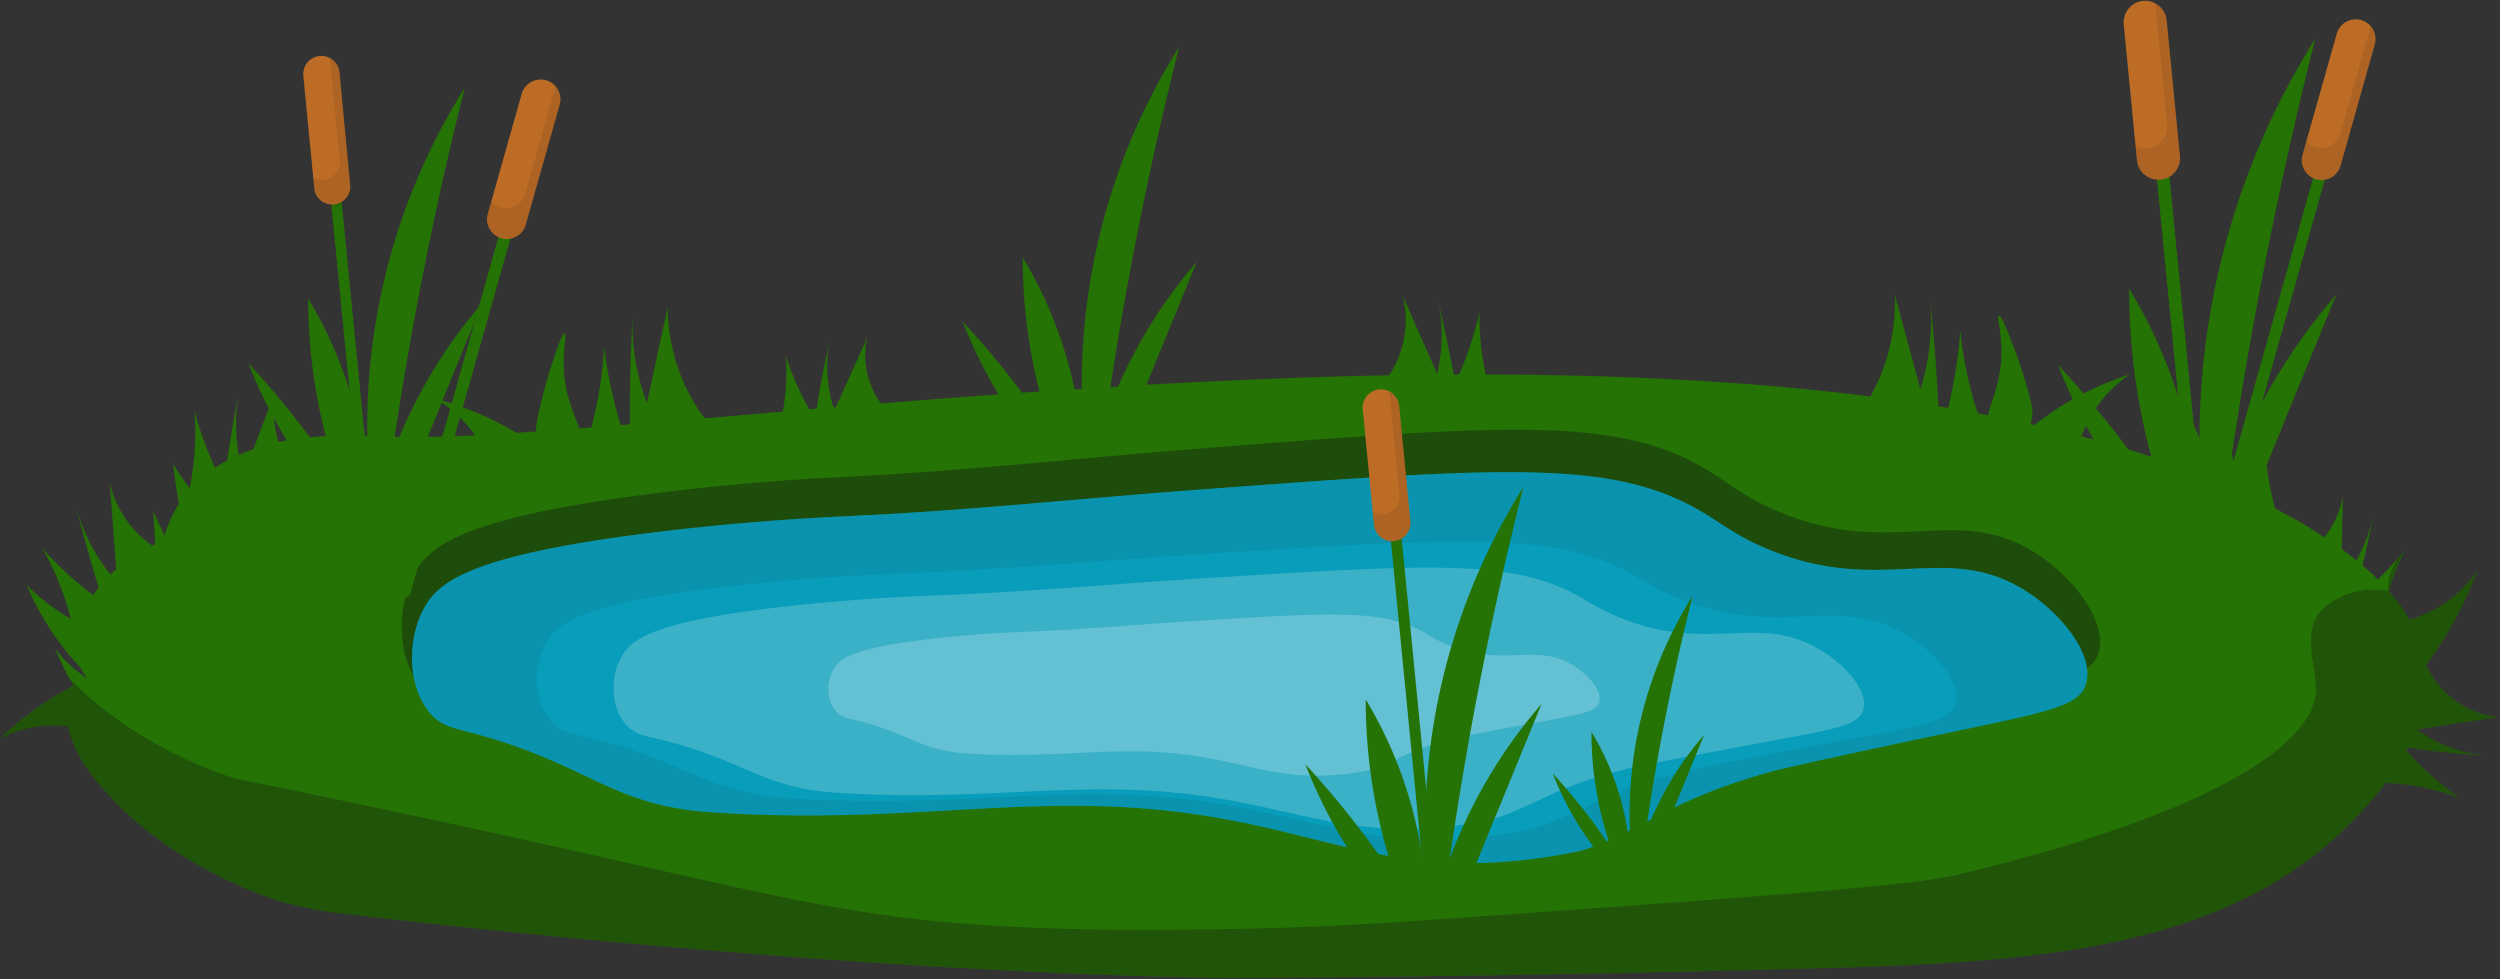 <?xml version="1.0" encoding="UTF-8"?>
<!DOCTYPE svg PUBLIC '-//W3C//DTD SVG 1.0//EN'
          'http://www.w3.org/TR/2001/REC-SVG-20010904/DTD/svg10.dtd'>
<svg height="190.9" preserveAspectRatio="xMidYMid meet" version="1.0" viewBox="6.3 154.6 487.5 190.9" width="487.5" xmlns="http://www.w3.org/2000/svg" xmlns:xlink="http://www.w3.org/1999/xlink" zoomAndPan="magnify"
><rect x="6.3" y="154.6" width="487.5" height="190.9" fill="#333333" stroke="none"/><g data-name="Layer 9"
  ><g id="change1_1"
    ><path d="M491.45,302a27.33,27.33,0,0,1-13.85-5.16l16.14-2.47c-5.93-.23-11.62-4.27-14.39-10.1a71.35,71.35,0,0,0,10-18.4,23.75,23.75,0,0,1-13.2,9.57,35.23,35.23,0,0,0-4.06-5.57,51.21,51.21,0,0,1,3.13-8,59.34,59.34,0,0,1-5.23,5.72c-.9-.89-1.88-1.8-3-2.73.78-3.29,1.51-6.59,2.15-9.92a31.44,31.44,0,0,1-3.35,8.92c-.89-.73-1.84-1.46-2.86-2.21q.12-5.14.23-10.29a18.07,18.07,0,0,1-3.59,8,106.71,106.71,0,0,0-9.6-5.6,54.14,54.14,0,0,1-1.67-8.5L461.9,212a115.57,115.57,0,0,0-20,32.88c-.12-.6-.24-1.21-.37-1.81q6.17-40.83,16.25-80.93A147,147,0,0,0,435.19,240q-1.12-2.53-2.24-5.07a18.92,18.92,0,0,1,.53,6.23,97.85,97.85,0,0,0-12-30.31,124.94,124.94,0,0,0,4.32,32.81c-1.48-.49-3-1-4.49-1.43q-3-4.1-6.31-8a24.56,24.56,0,0,1,6.6-6.61,57.13,57.13,0,0,0-9,3.72c-1.62-1.9-3.27-3.77-5-5.6.89,2.27,1.86,4.51,2.89,6.72a60.88,60.88,0,0,0-7.48,5l-.74-.16a10.07,10.07,0,0,0,.35-2.14c0-.63,0-1.61-1.42-6.3-.66-2.17-1.21-4-2.21-6.54-1.17-3.06-2.44-6.33-2.94-6.18s.86,3.88.44,9.07c-.4,4.94-2.21,8.44-2.52,10.37l-2-.38A74.49,74.49,0,0,1,388.56,219a92,92,0,0,1-2.37,15.14l-1.92-.32q-.47-10.42-1.62-20.77a43.52,43.52,0,0,1-1.88,17.41l-5-18.47a37.46,37.46,0,0,1-1.16,11A35.43,35.43,0,0,1,371,231.9c-23.74-3-49.22-4.22-75-4.27a53.93,53.93,0,0,1-1.19-12.23,66.83,66.83,0,0,1-4,12.24h-1c-1.88-9.24-3.07-14.57-3.21-15.24a33.53,33.53,0,0,1-.06,15.08l-6.72-15.23a19.53,19.53,0,0,1-2.64,15.53c-15.94.29-31.82,1-47.31,1.84l9.81-24A97.3,97.3,0,0,0,224.3,230l-1.47.09q5.13-33.48,13.42-66.38a123.71,123.71,0,0,0-19,66.73l-1.41.09a82.28,82.28,0,0,0-10.11-25.72A105,105,0,0,0,209,230.94l-3.41.24A174.36,174.36,0,0,0,194,217.28a95.21,95.21,0,0,0,7,14.23c-7.82.56-15.47,1.16-22.9,1.76a15.68,15.68,0,0,1-2.66-12.88L169.27,234l-.46,0a26.24,26.24,0,0,1-.64-13.22q-1.56,6.7-2.63,13.49l-1.44.13A55.49,55.49,0,0,1,159.53,224a42.06,42.06,0,0,1-.59,10.86l-15.22,1.31a35.2,35.2,0,0,1-5.49-10.7,37.54,37.54,0,0,1-1.73-11l-4.05,18.69a43.68,43.68,0,0,1-2.77-17.29q-.63,10.7-.55,21.48l-1.8.15a92.9,92.9,0,0,1-3.24-15.38,74.23,74.23,0,0,1-2.5,15.83l-2.33.18c-.66-2-2.25-5.14-2.82-9.44-.68-5.16.51-8.94,0-9.07s-1.6,3.2-2.63,6.31c-.86,2.62-1.32,4.45-1.87,6.64-1.07,4.3-1.15,5.51-1.11,6.17L107,239a59.1,59.1,0,0,0-14.44-6.26l7.81-19.09A97.1,97.1,0,0,0,84.2,239.77l-.94,0q5.19-34.33,13.67-68.06a123.74,123.74,0,0,0-19,67.82l-1.23,0a82.13,82.13,0,0,0-10.29-26.69,104.94,104.94,0,0,0,3.41,26.8c-1,.06-2,.14-3.1.25q-3.24-4.36-6.74-8.53c0-.24.08-.48.13-.72l-.23.6q-2.52-3-5.17-5.87a94.49,94.49,0,0,0,4,8.89l-3,7.95c-1,.32-1.91.69-2.85,1.1a35.45,35.45,0,0,1,0-12.2c-.86,4.39-1.6,8.82-2.23,13.26a27.43,27.43,0,0,0-2.39,1.43,72.47,72.47,0,0,1-4-11,58.05,58.05,0,0,1-.93,15A38.85,38.85,0,0,1,40.05,245c.29,2.63.68,5.24,1.14,7.84l0,0a25.27,25.27,0,0,0-2.81,6.2l-2.19-4.74q.18,3.21.38,6.42L36,261a20.57,20.57,0,0,1-8.29-12.21q.62,8.42,1.24,16.84c-.37.32-.74.65-1.1,1a35.9,35.9,0,0,1-6.77-13.4q2,8,4.46,15.94-.55.71-1.08,1.47a67.55,67.55,0,0,1-9.88-9.13,59.79,59.79,0,0,1,5.55,13.78,42.07,42.07,0,0,1-8.63-6.6,55.1,55.1,0,0,0,6.78,11.72A45.91,45.91,0,0,0,22,284.8a10.88,10.88,0,0,0,1.35,2.1A24.54,24.54,0,0,1,17,281a73.51,73.51,0,0,0,3.62,7.34,61.78,61.78,0,0,0-14.32,10.3,21.87,21.87,0,0,1,13.25-2.35c.14.6.31,1.2.51,1.82A25,25,0,0,0,23.65,305c14,18.79,37.46,25.39,37.46,25.39A73.07,73.07,0,0,0,72,332.62c105,12.32,171.69,12.63,171.69,12.63s40.14.18,112.16-1.7c45.83-1.19,85.52-2.85,110.91-30.67,1.27-1.39,3-3.3,4.73-5.61a43.14,43.14,0,0,1,14.49,3A62.4,62.4,0,0,1,475.54,301l.33-.62C481,301.14,486.24,301.66,491.45,302ZM60.59,240.8a21.35,21.35,0,0,1-.85-4.63q1.18,2.19,2.49,4.3C61.68,240.57,61.14,240.68,60.59,240.8Zm29.12-1,2.74-6.69a25.41,25.41,0,0,1,6.49,6.39Q93.95,239.72,89.71,239.78Zm323.37-2.15c.48.9,1,1.79,1.49,2.68-.8-.22-1.58-.45-2.39-.66C412.45,239,412.76,238.29,413.08,237.63Z" fill="#257205"
    /></g
    ><g id="change1_2"
    ><path d="M286.62,212.41a.13.13,0,0,1,0-.06S286.6,212.33,286.62,212.41Z" fill="#257205"
    /></g
    ><g fill="#161514" id="change2_1" opacity=".32"
    ><path d="M473.22,264.78a7.24,7.24,0,0,0-.48.83,8,8,0,0,0-.69,4.21,53.34,53.34,0,0,1,2.4-6.41c.24-.53.48-1.05.73-1.55a9,9,0,0,0-1,1.22A9.66,9.66,0,0,0,473.22,264.78Z"
      /><path d="M491.45,302a27.37,27.37,0,0,1-13.84-5.17l16.14-2.46c-5.94-.24-11.62-4.27-14.4-10.11a71.16,71.16,0,0,0,10-18.39,23.81,23.81,0,0,1-13.2,9.57,33,33,0,0,0-2.28-3.39l-1.78-2.18a14.27,14.27,0,0,0-3.4-.28,14.8,14.8,0,0,0-9.68,4c-3.89,4.19-1.07,11.18-1.09,15.32-.05,13.05-28.61,26.51-70.23,36.33-8.86,2.1-38.38,4.21-97.06,8.36-13.9,1-28.11,1.95-47.33,2.21-9.8.13-26.93.37-44.61-.78-35.41-2.31-49.47-8.63-135.53-26.37l-10.88-2.23s-18.6-5.22-32.53-19.61c.28.53.57,1.05.86,1.57a62.29,62.29,0,0,0-14.32,10.3,21.86,21.86,0,0,1,13.25-2.34c.15.59.31,1.2.51,1.82A24.83,24.83,0,0,0,23.65,305c14,18.8,37.46,25.39,37.46,25.39A74,74,0,0,0,72,332.62c105,12.31,171.69,12.62,171.69,12.62s40.14.19,112.16-1.69c45.84-1.2,85.52-2.85,110.91-30.68,1.27-1.39,3-3.29,4.74-5.6a42.65,42.65,0,0,1,14.48,3A62.8,62.8,0,0,1,475.54,301l.33-.62C481,301.13,486.24,301.65,491.45,302Z"
    /></g
    ><g id="change2_2"
    ><path d="M402.43,261.94c-15.05-8.95-27.58,1.5-49.08-7.48-5.82-2.43-8.59-4.63-12.3-7.06-18-11.83-38.72-10.2-101.23-5.29-22.84,1.79-45.64,4.35-68.53,5.48-3.18.16-17.81.75-37.06,3.18C96.72,255.49,90.05,261,87.11,266.45c-3.67,6.85-3.34,17.14,1.62,22.37,2.27,2.4,4.27,2.42,10.43,4.26,20.24,6.07,25.08,13.86,43.57,15.43.38,0,.8.07,1.78.13,38.48,2.49,62-4.33,93.13,0,25.54,3.51,39,12.13,63.87,9.87a107.56,107.56,0,0,0,14.18-2.22c12.57-4.15,16.44-10.17,37.73-16.37,2-.6,13.29-3.24,35.9-8.22,18.9-4.17,24.71-5.34,26.16-9.71C417.46,276,410.47,266.73,402.43,261.94Z" fill="#161514" opacity=".4"
    /></g
    ><g id="change3_1"
    ><path d="M135.53,258.22c19-2.28,33.42-2.82,36.57-3,22.57-1,45.05-3.44,67.59-5.11,61.65-4.57,82.08-6.09,99.86,5.14,3.66,2.31,6.4,4.4,12.14,6.7,21.21,8.54,33.56-1.35,48.42,7.16,7.94,4.54,14.84,13.32,12.9,19-1.43,4.15-7.15,5.25-25.79,9.17-22.3,4.69-33.39,7.18-35.4,7.74-21,5.85-24.81,11.55-37.2,15.47a111.78,111.78,0,0,1-14,2.08c-24.56,2.11-37.82-6.07-63-9.44-30.73-4.1-53.91,2.34-91.86-.08l-1.77-.12c-18.23-1.52-23-8.9-43-14.68-6.08-1.75-8-1.77-10.3-4-4.89-5-5.23-14.71-1.62-21.2C92,267.84,98.54,262.64,135.53,258.22Z" fill="#06bee1"
    /></g
    ><g id="change2_3"
    ><path d="M135.53,258.22c19-2.28,33.42-2.82,36.57-3,22.57-1,45.05-3.44,67.59-5.11,61.65-4.57,82.08-6.09,99.86,5.14,3.66,2.31,6.4,4.4,12.14,6.7,21.21,8.54,33.56-1.35,48.42,7.16,7.94,4.54,14.84,13.32,12.9,19-1.43,4.15-7.15,5.25-25.79,9.17-22.3,4.69-33.39,7.18-35.4,7.74-21,5.85-24.81,11.55-37.2,15.47a111.78,111.78,0,0,1-14,2.08c-24.56,2.11-37.82-6.07-63-9.44-30.73-4.1-53.91,2.34-91.86-.08l-1.77-.12c-18.23-1.52-23-8.9-43-14.68-6.08-1.75-8-1.77-10.3-4-4.89-5-5.23-14.71-1.62-21.2C92,267.84,98.54,262.64,135.53,258.22Z" fill="#161514" opacity=".25"
    /></g
    ><g id="change3_2"
    ><path d="M152.31,268.52c16.08-1.68,28.3-2,31-2.15,19.13-.73,38.16-2.49,57.25-3.7,52.21-3.31,69.51-4.41,84.61,4.2a56.4,56.4,0,0,0,10.3,5.14c18,6.56,28.43-.94,41.05,5.58,6.73,3.48,12.6,10.19,11,14.49-1.2,3.15-6,4-21.82,6.91-18.87,3.51-28.27,5.37-30,5.8-17.76,4.4-21,8.72-31.47,11.67A101.72,101.72,0,0,1,292.35,318c-20.8,1.54-32.05-4.73-53.41-7.36-26-3.22-45.66,1.62-77.82-.32l-1.49-.1c-15.45-1.21-19.53-6.85-36.46-11.3-5.15-1.36-6.82-1.37-8.74-3.11C110.27,292,110,284.6,113,279.67,115.43,275.73,121,271.79,152.31,268.52Z" fill="#06bee1" opacity=".25"
    /></g
    ><g id="change4_1"
    ><path d="M162.35,272.56c14.17-1.47,24.94-1.79,27.28-1.88,16.85-.65,33.63-2.19,50.44-3.25,46-2.89,61.26-3.86,74.56,3.7a49.94,49.94,0,0,0,9.08,4.51c15.86,5.77,25.05-.82,36.17,4.91,5.93,3.06,11.11,8.95,9.67,12.72-1.05,2.77-5.32,3.49-19.23,6.07-16.63,3.08-24.91,4.72-26.4,5.09-15.66,3.86-18.49,7.66-27.73,10.25A94.55,94.55,0,0,1,285.76,316c-18.33,1.34-28.25-4.16-47.07-6.48-22.95-2.82-40.23,1.42-68.57-.29l-1.32-.08c-13.61-1.07-17.2-6-32.13-9.93-4.54-1.19-6-1.2-7.69-2.73-3.67-3.33-3.95-9.86-1.27-14.19C129.85,278.89,134.75,275.43,162.35,272.56Z" fill="#fff" opacity=".21"
    /></g
    ><g id="change4_2"
    ><path d="M190.23,278.93c8.74-.91,15.39-1.11,16.83-1.17,10.4-.39,20.75-1.34,31.13-2,28.39-1.78,37.79-2.38,46,2.28a30.56,30.56,0,0,0,5.6,2.79c9.79,3.56,15.46-.51,22.32,3,3.66,1.88,6.86,5.52,6,7.85-.65,1.71-3.28,2.15-11.87,3.74-10.26,1.9-15.36,2.91-16.29,3.14-9.66,2.38-11.4,4.73-17.11,6.32a55.24,55.24,0,0,1-6.43.84c-11.31.83-17.43-2.56-29-4-14.16-1.74-24.82.88-42.31-.18l-.81-.05c-8.4-.66-10.62-3.71-19.83-6.13-2.8-.73-3.71-.74-4.74-1.68-2.27-2.06-2.44-6.08-.78-8.76C170.18,282.83,173.2,280.7,190.23,278.93Z" fill="#fff" opacity=".21"
    /></g
    ><g id="change1_3"
    ><path d="M425.79,178.22l6.79,69.34,1.92,19.64c.16,1.58,2.66,1.6,2.5,0l-6.79-69.34-1.92-19.64c-.15-1.58-2.66-1.6-2.5,0Z" fill="#257205"
    /></g
    ><g id="change5_1"
    ><path d="M424.21,154.77a4.22,4.22,0,0,0-3.78,4.59L423,185.85a4.21,4.21,0,0,0,8.38-.82l-2.58-26.48A4.22,4.22,0,0,0,424.21,154.77Z" fill="#bc6c25"
    /></g
    ><g id="change2_4"
    ><path d="M428.78,158.55a4.2,4.2,0,0,0-2.2-3.3l2.3,23.65a4.19,4.19,0,0,1-6.17,4.11l.27,2.84a4.21,4.21,0,0,0,8.38-.82Z" fill="#161514" opacity=".09"
    /></g
    ><g id="change1_4"
    ><path d="M460.22,179.16l-17.33,61.51L438,258a1.14,1.14,0,0,0,2.2.61l17.34-61.51,4.87-17.29a1.15,1.15,0,0,0-2.21-.61Z" fill="#257205"
    /></g
    ><g id="change5_2"
    ><path d="M466.72,158.51a3.85,3.85,0,0,0-4.75,2.66l-6.63,23.45a3.86,3.86,0,1,0,7.42,2.1l6.62-23.46A3.86,3.86,0,0,0,466.72,158.51Z" fill="#bc6c25"
    /></g
    ><g id="change2_5"
    ><path d="M469.37,163.26a3.86,3.86,0,0,0-.79-3.55l-5.91,20.94a3.87,3.87,0,0,1-4.76,2.66A3.75,3.75,0,0,1,456,182.1l-.71,2.51a3.86,3.86,0,1,0,7.42,2.1Z" fill="#161514" opacity=".09"
    /></g
    ><g id="change1_5"
    ><path d="M316.64,297.32A68.06,68.06,0,0,0,320.48,320a113.91,113.91,0,0,0-11.39-14.57,60.69,60.69,0,0,0,9.63,16.47l3.24.4-.84-1.31,2.95-1A53.07,53.07,0,0,0,316.64,297.32Z" fill="#257205"
    /></g
    ><g id="change1_6"
    ><path d="M338.6,297.9a62.73,62.73,0,0,0-11.44,19.33,461,461,0,0,1,9.21-46.44,79.78,79.78,0,0,0-11.92,50.27l2.34-1.33c0-.16,0-.33.07-.49l3.16-.37Z" fill="#257205"
    /></g
    ><g id="change1_7"
    ><path d="M70,185.27l5.71,58.33,1.62,16.62c.13,1.34,2.24,1.35,2.11,0L73.7,201.9l-1.63-16.63c-.13-1.33-2.24-1.35-2.1,0Z" fill="#257205"
    /></g
    ><g id="change5_3"
    ><path d="M68.63,165.52a3.54,3.54,0,0,0-3.18,3.87l2.17,22.31a3.54,3.54,0,0,0,7-.69L72.5,168.7A3.54,3.54,0,0,0,68.63,165.52Z" fill="#bc6c25"
    /></g
    ><g id="change2_6"
    ><path d="M72.49,168.7a3.56,3.56,0,0,0-1.86-2.78l1.94,19.93a3.57,3.57,0,0,1-3.19,3.87,3.53,3.53,0,0,1-2-.41l.23,2.39a3.54,3.54,0,0,0,7.05-.69Z" fill="#161514" opacity=".09"
    /></g
    ><g id="change1_8"
    ><path d="M106.28,190.89,89,252.4l-4.88,17.3a1.15,1.15,0,0,0,2.21.61l17.33-61.51,4.88-17.3a1.15,1.15,0,0,0-2.21-.61Z" fill="#257205"
    /></g
    ><g id="change5_4"
    ><path d="M112.78,170.25a3.85,3.85,0,0,0-4.75,2.66l-6.63,23.45a3.85,3.85,0,0,0,7.41,2.09L115.44,175A3.85,3.85,0,0,0,112.78,170.25Z" fill="#bc6c25"
    /></g
    ><g id="change2_7"
    ><path d="M115.42,175a3.84,3.84,0,0,0-.78-3.54l-5.92,20.94a3.84,3.84,0,0,1-6.63,1.45l-.71,2.51a3.86,3.86,0,0,0,7.42,2.1Z" fill="#161514" opacity=".09"
    /></g
    ><g id="change1_9"
    ><path d="M272.62,291a106.13,106.13,0,0,0,6,35.36,178.3,178.3,0,0,0-17.78-22.74,94.63,94.63,0,0,0,15,25.72l5.06.63c-.43-.69-.88-1.37-1.32-2.05l4.61-1.54A82.82,82.82,0,0,0,272.62,291Z" fill="#257205"
    /></g
    ><g id="change1_10"
    ><path d="M306.89,291.89A98.15,98.15,0,0,0,289,322.05a720.41,720.41,0,0,1,14.37-72.48A124.54,124.54,0,0,0,284.81,328l3.65-2.07.12-.77,4.92-.57Z" fill="#257205"
    /></g
    ><g id="change1_11"
    ><path d="M276.58,250.44l5.77,58.88L284,326c.13,1.34,2.25,1.36,2.12,0l-5.76-58.89-1.63-16.64c-.13-1.35-2.26-1.36-2.13,0Z" fill="#257205"
    /></g
    ><g id="change5_5"
    ><path d="M275.24,230.53a3.58,3.58,0,0,0-3.21,3.9l2.19,22.48a3.57,3.57,0,0,0,7.11-.69l-2.19-22.48A3.58,3.58,0,0,0,275.24,230.53Z" fill="#bc6c25"
    /></g
    ><g id="change2_8"
    ><path d="M279.12,233.74a3.54,3.54,0,0,0-1.87-2.8L279.2,251a3.58,3.58,0,0,1-3.2,3.9,3.5,3.5,0,0,1-2-.42l.23,2.41a3.57,3.57,0,0,0,7.11-.69Z" fill="#161514" opacity=".09"
    /></g
  ></g
></svg
>
